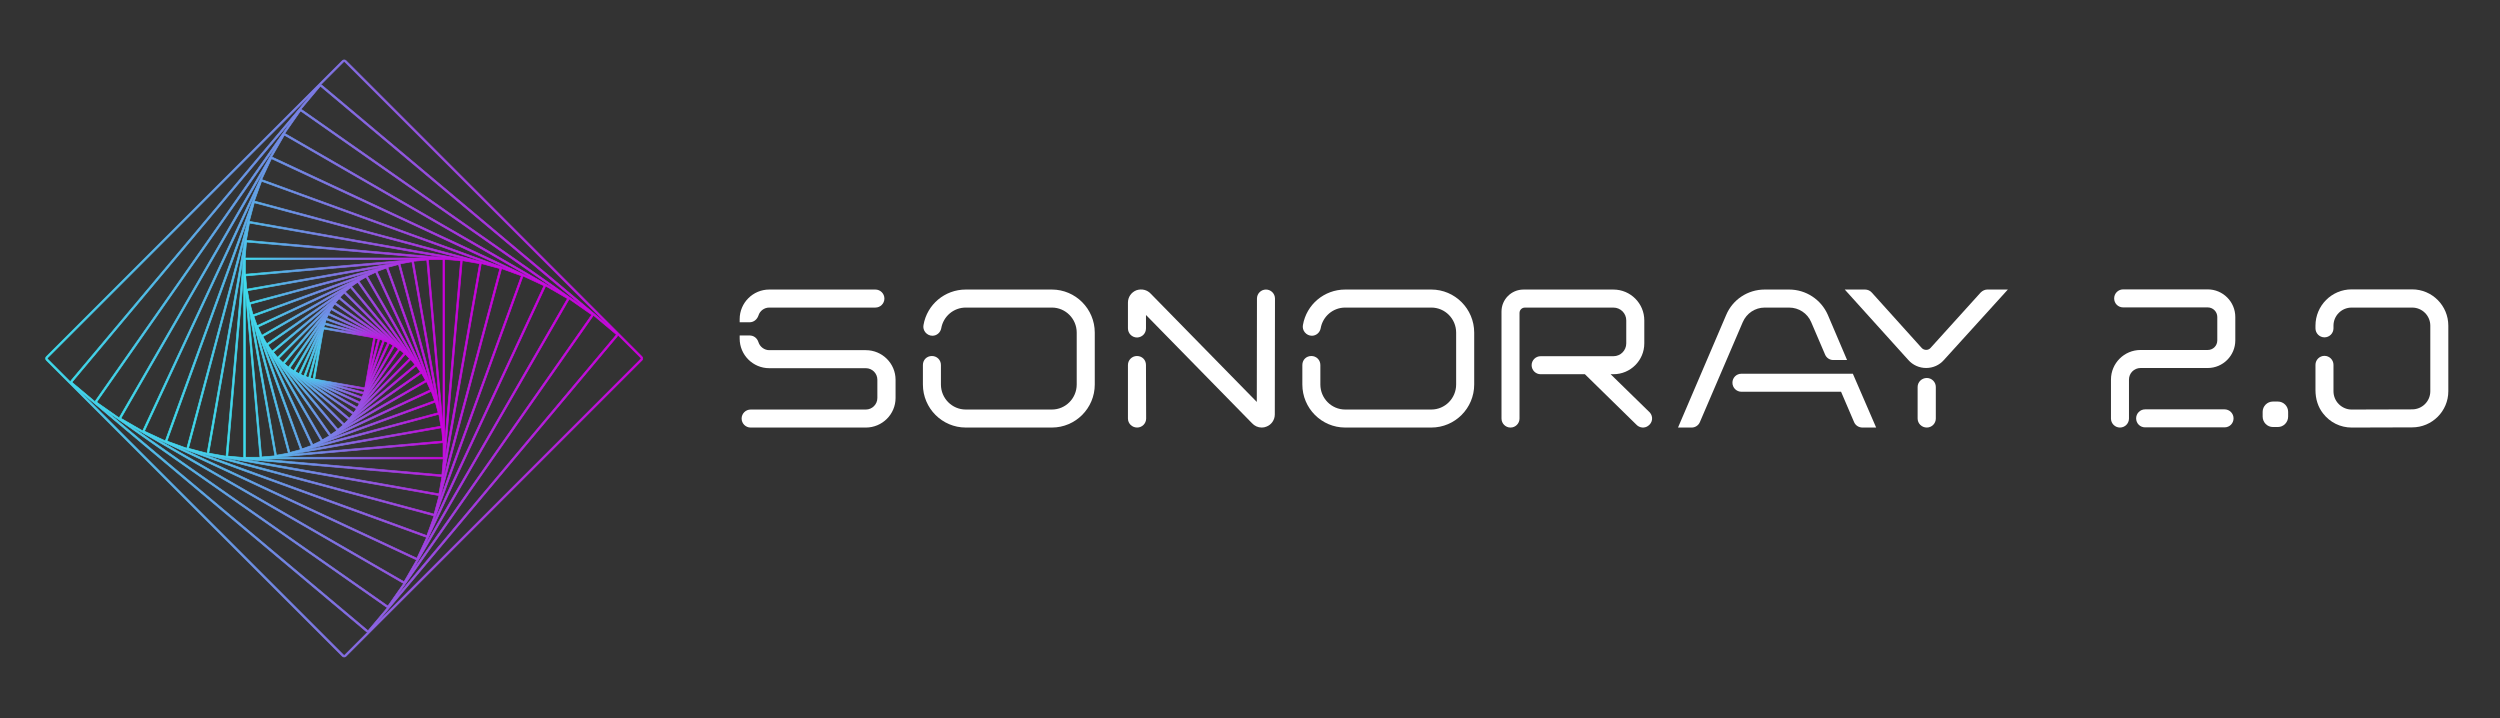 <?xml version="1.0" encoding="UTF-8"?> <svg xmlns="http://www.w3.org/2000/svg" width="181" height="52" viewBox="0 0 181 52" fill="none"><rect x="0" y="0" width="181" height="52" fill="#333333" stroke="none"/><path d="M62.685 25.352H55.693C55.342 25.352 55.013 25.108 54.909 24.765C54.812 24.47 54.566 24.288 54.268 24.288H53.552V24.516C53.552 25.697 54.513 26.657 55.693 26.657H62.685C63.146 26.657 63.521 27.032 63.521 27.493V28.814C63.521 29.275 63.146 29.651 62.685 29.651H54.346C53.986 29.651 53.693 29.944 53.693 30.303C53.693 30.662 53.986 30.955 54.346 30.955H62.685C63.873 30.955 64.839 29.995 64.839 28.814V27.493C64.838 26.312 63.873 25.352 62.685 25.352Z" fill="white"></path><path d="M54.911 22.848C55.012 22.507 55.333 22.268 55.693 22.268H63.378C63.738 22.268 64.031 21.975 64.031 21.616C64.031 21.256 63.737 20.963 63.378 20.963H55.693C54.513 20.963 53.552 21.924 53.552 23.104V23.333H54.268C54.554 23.333 54.805 23.148 54.911 22.848Z" fill="white"></path><path d="M76.156 20.963H69.921C68.403 20.963 67.115 22.047 66.861 23.534C66.825 23.718 66.874 23.911 66.997 24.062C67.126 24.218 67.312 24.308 67.509 24.308C67.816 24.308 68.083 24.085 68.145 23.772C68.296 22.901 69.043 22.268 69.921 22.268H76.156C77.147 22.268 77.954 23.08 77.954 24.079V27.839C77.954 28.837 77.147 29.65 76.156 29.65H69.921C68.93 29.65 68.123 28.838 68.123 27.839V26.427C68.123 26.061 67.836 25.775 67.471 25.775C67.098 25.775 66.818 26.056 66.818 26.427V27.839C66.818 29.557 68.21 30.954 69.922 30.954H76.157C77.869 30.954 79.261 29.556 79.261 27.839V24.079C79.26 22.361 77.868 20.963 76.156 20.963Z" fill="white"></path><path d="M82.315 25.775C81.955 25.775 81.663 26.068 81.663 26.427V30.302C81.663 30.662 81.961 30.954 82.329 30.954C82.689 30.954 82.981 30.661 82.981 30.301L82.968 26.426C82.968 26.055 82.688 25.775 82.315 25.775Z" fill="white"></path><path d="M91.656 20.963C91.296 20.963 91.004 21.256 91.004 21.616L90.992 29.1L83.334 21.284C83.067 20.984 82.663 20.881 82.267 21.018C81.895 21.171 81.663 21.513 81.663 21.911V23.771C81.663 24.137 81.955 24.436 82.328 24.436C82.328 24.436 82.328 24.436 82.329 24.436C82.7 24.417 82.969 24.137 82.969 23.771V22.805L90.641 30.636C90.829 30.841 91.08 30.954 91.349 30.954C91.476 30.954 91.583 30.933 91.684 30.889C92.05 30.756 92.296 30.401 92.296 30.007L92.309 21.616C92.308 21.256 92.015 20.963 91.656 20.963Z" fill="white"></path><path d="M103.627 20.963H97.392C95.874 20.963 94.587 22.047 94.332 23.534C94.296 23.718 94.346 23.911 94.469 24.062C94.597 24.218 94.783 24.308 94.981 24.308C95.287 24.308 95.554 24.085 95.616 23.772C95.767 22.901 96.514 22.268 97.392 22.268H103.627C104.618 22.268 105.425 23.08 105.425 24.079V27.839C105.425 28.837 104.618 29.65 103.627 29.65H97.392C96.401 29.65 95.594 28.838 95.594 27.839V26.427C95.594 26.061 95.307 25.775 94.942 25.775C94.569 25.775 94.29 26.056 94.29 26.427V27.839C94.29 29.557 95.681 30.954 97.393 30.954H103.628C105.34 30.954 106.732 29.556 106.732 27.839V24.079C106.73 22.361 105.338 20.963 103.627 20.963Z" fill="white"></path><path d="M116.609 27.093H116.816C118.047 27.093 119.047 26.093 119.047 24.862V23.195C119.047 21.965 118.046 20.964 116.816 20.964H110.298C109.422 20.964 108.709 21.678 108.709 22.554V30.303C108.709 30.663 109.002 30.955 109.361 30.955C109.72 30.955 110.013 30.662 110.013 30.303V22.656C110.013 22.443 110.186 22.27 110.4 22.27H116.815C117.326 22.27 117.741 22.685 117.741 23.196V24.863C117.741 25.374 117.326 25.789 116.815 25.789H111.543C111.182 25.789 110.89 26.082 110.89 26.442C110.89 26.801 111.183 27.094 111.543 27.094H114.747L118.469 30.741C118.699 30.991 119.087 31.026 119.341 30.819C119.487 30.714 119.585 30.553 119.607 30.376C119.631 30.195 119.574 30.011 119.453 29.871L116.609 27.093Z" fill="white"></path><path d="M126.08 27.058C125.714 27.058 125.428 27.345 125.428 27.71C125.428 28.071 125.721 28.363 126.08 28.363H133.293L134.233 30.556C134.334 30.798 134.573 30.954 134.843 30.954H135.833L134.146 27.057H126.08V27.058Z" fill="white"></path><path d="M126.176 23.323C126.45 22.683 127.072 22.269 127.761 22.269H129.532C130.233 22.269 130.86 22.682 131.13 23.323L132.127 25.65C132.225 25.903 132.46 26.066 132.727 26.066H133.728L132.334 22.794C131.847 21.682 130.747 20.963 129.533 20.963H127.762C126.538 20.963 125.443 21.688 124.973 22.809L121.488 30.955H122.477C122.735 30.955 122.975 30.796 123.072 30.559L126.176 23.323Z" fill="white"></path><path d="M143.398 21.18L139.768 25.195C139.689 25.282 139.579 25.331 139.46 25.331C139.337 25.334 139.215 25.282 139.133 25.195L135.519 21.183C135.398 21.043 135.217 20.962 135.024 20.962H133.56L138.163 26.064C138.487 26.431 138.956 26.642 139.451 26.642C139.954 26.642 140.411 26.436 140.737 26.066L145.37 20.961H143.891C143.712 20.963 143.541 21.038 143.398 21.18Z" fill="white"></path><path d="M139.501 27.366C139.134 27.366 138.836 27.659 138.836 28.018V30.302C138.836 30.662 139.134 30.954 139.501 30.954C139.861 30.954 140.153 30.661 140.153 30.302V28.018C140.153 27.659 139.861 27.366 139.501 27.366Z" fill="white"></path><path d="M159.837 20.951H153.717C153.357 20.951 153.065 21.244 153.065 21.603C153.065 21.97 153.352 22.256 153.717 22.256H159.837C160.22 22.256 160.532 22.567 160.532 22.951V24.644C160.532 25.033 160.227 25.339 159.837 25.339H154.975C153.794 25.339 152.834 26.299 152.834 27.48V30.302C152.834 30.662 153.127 30.954 153.486 30.954C153.845 30.954 154.138 30.661 154.138 30.302V27.48C154.138 27.018 154.513 26.644 154.974 26.644H159.836C160.939 26.644 161.836 25.747 161.836 24.645V22.951C161.837 21.848 160.939 20.951 159.837 20.951Z" fill="white"></path><path d="M161.056 29.637H155.308C154.948 29.637 154.656 29.93 154.656 30.289C154.656 30.655 154.943 30.941 155.308 30.941H161.056C161.423 30.941 161.709 30.654 161.709 30.289C161.709 29.93 161.416 29.637 161.056 29.637Z" fill="white"></path><path d="M164.918 29.072H164.559C164.15 29.072 163.816 29.405 163.816 29.815V30.161C163.816 30.577 164.149 30.916 164.559 30.916H164.918C165.327 30.916 165.661 30.577 165.661 30.161V29.815C165.661 29.406 165.327 29.072 164.918 29.072Z" fill="white"></path><path d="M174.643 20.951H170.255C168.813 20.951 167.64 22.13 167.64 23.579V23.772C167.64 24.132 167.933 24.424 168.292 24.424C168.651 24.424 168.944 24.131 168.944 23.772V23.579C168.944 22.857 169.532 22.269 170.255 22.269H174.643C175.366 22.269 175.954 22.857 175.954 23.579V28.327C175.954 29.049 175.366 29.638 174.642 29.638L170.255 29.651C169.911 29.651 169.581 29.511 169.326 29.256C169.083 29.013 168.944 28.675 168.944 28.327V26.415C168.944 26.055 168.651 25.763 168.292 25.763C167.933 25.763 167.64 26.056 167.64 26.415V28.238C167.64 28.893 167.829 29.478 168.188 29.931C168.688 30.582 169.441 30.955 170.268 30.955L174.642 30.942C176.084 30.942 177.258 29.769 177.258 28.326V23.578C177.259 22.129 176.086 20.951 174.643 20.951Z" fill="white"></path><path d="M26.443 28.212C26.44 28.212 26.437 28.212 26.434 28.211L22.721 27.557C22.705 27.554 22.681 27.538 22.671 27.525C22.662 27.512 22.656 27.485 22.659 27.468L23.313 23.755C23.316 23.739 23.332 23.716 23.345 23.706C23.358 23.696 23.386 23.69 23.402 23.692L27.115 24.346C27.157 24.354 27.184 24.393 27.177 24.435L26.523 28.148C26.52 28.164 26.504 28.188 26.491 28.198C26.481 28.206 26.459 28.212 26.443 28.212ZM22.789 27.443L26.411 28.081L27.049 24.459L23.427 23.822L22.789 27.443Z" fill="url(#paint0_linear_1502_8253)" stroke="url(#paint1_linear_1502_8253)" stroke-width="0.048" stroke-miterlimit="10"></path><path d="M26.368 28.539C26.361 28.539 26.355 28.538 26.347 28.536L22.389 27.475C22.348 27.464 22.323 27.422 22.334 27.38L23.395 23.422C23.399 23.406 23.417 23.383 23.431 23.374C23.445 23.366 23.475 23.362 23.49 23.366L27.448 24.426C27.49 24.437 27.515 24.48 27.503 24.521L26.443 28.48C26.439 28.496 26.421 28.519 26.406 28.527C26.394 28.536 26.381 28.539 26.368 28.539ZM22.465 27.369L26.335 28.405L27.372 24.535L23.501 23.498L22.465 27.369Z" fill="url(#paint2_linear_1502_8253)" stroke="url(#paint3_linear_1502_8253)" stroke-width="0.048" stroke-miterlimit="10"></path><path d="M26.248 28.885C26.238 28.885 26.229 28.884 26.222 28.882L22.037 27.358C22.022 27.353 22 27.332 21.992 27.318C21.983 27.298 21.982 27.277 21.989 27.257L23.512 23.072C23.519 23.056 23.539 23.034 23.553 23.027C23.569 23.02 23.599 23.019 23.614 23.024L27.799 24.547C27.815 24.552 27.837 24.573 27.844 24.588C27.851 24.603 27.852 24.634 27.847 24.649L26.324 28.834C26.318 28.849 26.297 28.872 26.283 28.879C26.274 28.883 26.261 28.885 26.248 28.885ZM22.121 27.257L26.223 28.75L27.717 24.648L23.614 23.154L22.121 27.257Z" fill="url(#paint4_linear_1502_8253)" stroke="url(#paint5_linear_1502_8253)" stroke-width="0.048" stroke-miterlimit="10"></path><path d="M26.092 29.248C26.079 29.248 26.065 29.246 26.055 29.242L21.668 27.196C21.627 27.176 21.61 27.128 21.629 27.088L23.675 22.7C23.683 22.685 23.706 22.663 23.721 22.659C23.742 22.651 23.763 22.652 23.783 22.662L28.171 24.708C28.185 24.715 28.207 24.738 28.213 24.753C28.219 24.769 28.217 24.8 28.21 24.816L26.163 29.203C26.156 29.218 26.133 29.24 26.117 29.245C26.11 29.247 26.101 29.248 26.092 29.248ZM21.759 27.102L26.07 29.113L28.08 24.801L23.769 22.791L21.759 27.102Z" fill="url(#paint6_linear_1502_8253)" stroke="url(#paint7_linear_1502_8253)" stroke-width="0.048" stroke-miterlimit="10"></path><path d="M25.881 29.628C25.867 29.628 25.853 29.624 25.841 29.617L21.283 26.986C21.243 26.964 21.23 26.913 21.253 26.873L23.884 22.316C23.907 22.276 23.957 22.263 23.997 22.285L28.554 24.916C28.594 24.939 28.607 24.99 28.585 25.029L25.953 29.587C25.942 29.606 25.925 29.619 25.904 29.625C25.895 29.628 25.888 29.628 25.881 29.628ZM21.38 26.901L25.867 29.491L28.458 25.004L23.97 22.413L21.38 26.901Z" fill="url(#paint8_linear_1502_8253)"></path><path d="M28.492 25.024H28.494M25.881 29.628C25.867 29.628 25.853 29.624 25.841 29.617L21.283 26.986C21.243 26.964 21.23 26.913 21.253 26.873L23.884 22.316C23.907 22.276 23.957 22.263 23.997 22.285L28.554 24.916C28.594 24.939 28.607 24.99 28.585 25.029L25.953 29.587C25.942 29.606 25.925 29.619 25.904 29.625C25.895 29.628 25.888 29.628 25.881 29.628ZM21.38 26.901L25.867 29.491L28.458 25.004L23.97 22.413L21.38 26.901Z" stroke="url(#paint9_linear_1502_8253)" stroke-width="0.048" stroke-miterlimit="10"></path><path d="M25.621 30.019C25.604 30.019 25.587 30.014 25.572 30.004L20.886 26.724C20.868 26.71 20.856 26.691 20.852 26.669C20.848 26.646 20.853 26.624 20.866 26.605L24.146 21.92C24.173 21.882 24.226 21.872 24.264 21.899L28.949 25.18C28.987 25.206 28.997 25.259 28.97 25.298L25.689 29.984C25.676 30.002 25.657 30.014 25.634 30.018C25.631 30.019 25.626 30.019 25.621 30.019ZM20.989 26.645L25.611 29.882L28.847 25.26L24.226 22.023L20.989 26.645Z" fill="url(#paint10_linear_1502_8253)" stroke="url(#paint11_linear_1502_8253)" stroke-width="0.048" stroke-miterlimit="10"></path><path d="M25.302 30.418C25.282 30.418 25.262 30.412 25.246 30.398L20.483 26.401C20.465 26.386 20.454 26.365 20.452 26.342C20.45 26.319 20.457 26.296 20.472 26.279L24.469 21.516C24.484 21.498 24.505 21.487 24.528 21.485C24.551 21.483 24.574 21.49 24.591 21.506L29.354 25.502C29.372 25.518 29.383 25.538 29.385 25.561C29.387 25.585 29.38 25.607 29.364 25.625L25.368 30.388C25.351 30.407 25.327 30.418 25.302 30.418ZM20.591 26.331L25.297 30.28L29.247 25.574L24.54 21.625L20.591 26.331Z" fill="url(#paint12_linear_1502_8253)"></path><path d="M29.275 25.597H29.277M25.302 30.418C25.282 30.418 25.262 30.412 25.246 30.398L20.483 26.401C20.465 26.386 20.454 26.365 20.452 26.342C20.45 26.319 20.457 26.296 20.472 26.279L24.469 21.516C24.484 21.498 24.505 21.487 24.528 21.485C24.551 21.483 24.574 21.49 24.591 21.506L29.354 25.502C29.372 25.518 29.383 25.538 29.385 25.561C29.387 25.585 29.38 25.607 29.364 25.625L25.368 30.388C25.351 30.407 25.327 30.418 25.302 30.418ZM20.591 26.331L25.297 30.28L29.247 25.574L24.54 21.625L20.591 26.331Z" stroke="url(#paint13_linear_1502_8253)" stroke-width="0.048" stroke-miterlimit="10"></path><path d="M24.919 30.819C24.895 30.819 24.873 30.81 24.856 30.793L20.077 26.014C20.061 25.998 20.052 25.976 20.052 25.951C20.052 25.927 20.061 25.905 20.077 25.888L24.856 21.11C24.889 21.076 24.947 21.076 24.981 21.11L29.759 25.888C29.776 25.904 29.786 25.927 29.786 25.951C29.786 25.976 29.776 25.997 29.759 26.014L24.981 30.793C24.965 30.81 24.942 30.819 24.919 30.819ZM20.189 25.952L24.919 30.682L29.648 25.952L24.919 21.223L20.189 25.952Z" fill="url(#paint14_linear_1502_8253)"></path><path d="M29.673 25.977H29.675M24.919 30.819C24.895 30.819 24.873 30.81 24.856 30.793L20.077 26.014C20.061 25.998 20.052 25.976 20.052 25.951C20.052 25.927 20.061 25.905 20.077 25.888L24.856 21.11C24.889 21.076 24.947 21.076 24.981 21.11L29.759 25.888C29.776 25.904 29.786 25.927 29.786 25.951C29.786 25.976 29.776 25.997 29.759 26.014L24.981 30.793C24.965 30.81 24.942 30.819 24.919 30.819ZM20.189 25.952L24.919 30.682L29.648 25.952L24.919 21.223L20.189 25.952Z" stroke="url(#paint15_linear_1502_8253)" stroke-width="0.048" stroke-miterlimit="10"></path><path d="M24.466 31.217C24.463 31.217 24.461 31.217 24.458 31.217C24.433 31.215 24.412 31.204 24.396 31.184L19.674 25.557C19.642 25.519 19.647 25.462 19.686 25.429L25.313 20.708C25.331 20.693 25.355 20.684 25.379 20.686C25.403 20.689 25.425 20.7 25.441 20.719L30.162 26.346C30.195 26.385 30.19 26.442 30.151 26.474L24.524 31.195C24.508 31.21 24.487 31.217 24.466 31.217ZM19.79 25.503L24.47 31.081L30.047 26.4L25.367 20.822L19.79 25.503Z" fill="url(#paint16_linear_1502_8253)"></path><path d="M30.069 26.425H30.071M24.466 31.217C24.463 31.217 24.461 31.217 24.458 31.217C24.433 31.215 24.412 31.204 24.396 31.184L19.674 25.557C19.642 25.519 19.647 25.462 19.686 25.429L25.313 20.708C25.331 20.693 25.355 20.684 25.379 20.686C25.403 20.689 25.425 20.7 25.441 20.719L30.162 26.346C30.195 26.385 30.19 26.442 30.151 26.474L24.524 31.195C24.508 31.21 24.487 31.217 24.466 31.217ZM19.79 25.503L24.47 31.081L30.047 26.4L25.367 20.822L19.79 25.503Z" stroke="url(#paint17_linear_1502_8253)" stroke-width="0.048" stroke-miterlimit="10"></path><path d="M23.939 31.605C23.934 31.605 23.928 31.606 23.923 31.605C23.898 31.601 23.877 31.586 23.863 31.566L19.283 25.025C19.268 25.005 19.263 24.98 19.267 24.955C19.271 24.931 19.286 24.909 19.306 24.895L25.847 20.315C25.867 20.301 25.892 20.295 25.917 20.3C25.941 20.304 25.963 20.318 25.977 20.338L30.557 26.879C30.571 26.899 30.576 26.925 30.572 26.949C30.568 26.974 30.554 26.995 30.534 27.009L23.993 31.589C23.976 31.599 23.957 31.605 23.939 31.605ZM19.4 24.978L23.945 31.47L30.437 26.925L25.892 20.433L19.4 24.978Z" fill="url(#paint18_linear_1502_8253)"></path><path d="M30.454 26.949H30.455M23.939 31.605C23.934 31.605 23.928 31.606 23.923 31.605C23.898 31.601 23.877 31.586 23.863 31.566L19.283 25.025C19.268 25.005 19.263 24.98 19.267 24.955C19.271 24.931 19.286 24.909 19.306 24.895L25.847 20.315C25.867 20.301 25.892 20.295 25.917 20.3C25.941 20.304 25.963 20.318 25.977 20.338L30.557 26.879C30.571 26.899 30.576 26.925 30.572 26.949C30.568 26.974 30.554 26.995 30.534 27.009L23.993 31.589C23.976 31.599 23.957 31.605 23.939 31.605ZM19.4 24.978L23.945 31.47L30.437 26.925L25.892 20.433L19.4 24.978Z" stroke="url(#paint19_linear_1502_8253)" stroke-width="0.048" stroke-miterlimit="10"></path><path d="M23.33 31.976C23.322 31.976 23.313 31.975 23.305 31.973C23.28 31.966 23.259 31.951 23.247 31.928L18.908 24.413C18.882 24.367 18.897 24.308 18.944 24.281L26.459 19.942C26.482 19.928 26.508 19.925 26.532 19.933C26.557 19.94 26.578 19.955 26.59 19.977L30.93 27.493C30.957 27.538 30.941 27.598 30.895 27.624L23.379 31.964C23.364 31.972 23.347 31.976 23.33 31.976ZM19.028 24.373L23.34 31.843L30.81 27.53L26.498 20.061L19.028 24.373Z" fill="url(#paint20_linear_1502_8253)"></path><path d="M30.822 27.554H30.824M23.33 31.976C23.322 31.976 23.313 31.975 23.305 31.973C23.28 31.966 23.259 31.951 23.247 31.928L18.908 24.413C18.882 24.367 18.897 24.308 18.944 24.281L26.459 19.942C26.482 19.928 26.508 19.925 26.532 19.933C26.557 19.94 26.578 19.955 26.59 19.977L30.93 27.493C30.957 27.538 30.941 27.598 30.895 27.624L23.379 31.964C23.364 31.972 23.347 31.976 23.33 31.976ZM19.028 24.373L23.34 31.843L30.81 27.53L26.498 20.061L19.028 24.373Z" stroke="url(#paint21_linear_1502_8253)" stroke-width="0.048" stroke-miterlimit="10"></path><path d="M22.637 32.319C22.626 32.319 22.614 32.317 22.604 32.313C22.579 32.304 22.559 32.285 22.548 32.262L18.561 23.713C18.538 23.663 18.559 23.604 18.609 23.58L27.158 19.594C27.183 19.582 27.209 19.581 27.235 19.591C27.26 19.6 27.279 19.618 27.291 19.642L31.277 28.192C31.301 28.242 31.279 28.301 31.229 28.324L22.68 32.311C22.666 32.316 22.652 32.319 22.637 32.319ZM18.682 23.682L22.649 32.189L31.155 28.222L27.189 19.716L18.682 23.682Z" fill="url(#paint22_linear_1502_8253)"></path><path d="M31.165 28.244H31.166M22.637 32.319C22.626 32.319 22.614 32.317 22.604 32.313C22.579 32.304 22.559 32.285 22.548 32.262L18.561 23.713C18.538 23.663 18.559 23.604 18.609 23.58L27.158 19.594C27.183 19.582 27.209 19.581 27.235 19.591C27.26 19.6 27.279 19.618 27.291 19.642L31.277 28.192C31.301 28.242 31.279 28.301 31.229 28.324L22.68 32.311C22.666 32.316 22.652 32.319 22.637 32.319ZM18.682 23.682L22.649 32.189L31.155 28.222L27.189 19.716L18.682 23.682Z" stroke="url(#paint23_linear_1502_8253)" stroke-width="0.048" stroke-miterlimit="10"></path><path d="M21.854 32.625C21.84 32.625 21.825 32.622 21.81 32.616C21.786 32.605 21.767 32.583 21.757 32.558L18.251 22.923C18.242 22.898 18.243 22.869 18.254 22.845C18.265 22.82 18.287 22.801 18.312 22.792L27.947 19.284C27.973 19.275 28.001 19.276 28.025 19.287C28.05 19.299 28.069 19.32 28.078 19.345L31.585 28.98C31.604 29.033 31.576 29.092 31.524 29.112L21.889 32.619C21.878 32.623 21.866 32.625 21.854 32.625ZM18.374 22.901L21.867 32.497L31.464 29.004L27.97 19.407L18.374 22.901Z" fill="url(#paint24_linear_1502_8253)"></path><path d="M31.471 29.023H31.473M21.854 32.625C21.84 32.625 21.825 32.622 21.81 32.616C21.786 32.605 21.767 32.583 21.757 32.558L18.251 22.923C18.242 22.898 18.243 22.869 18.254 22.845C18.265 22.82 18.287 22.801 18.312 22.792L27.947 19.284C27.973 19.275 28.001 19.276 28.025 19.287C28.05 19.299 28.069 19.32 28.078 19.345L31.585 28.98C31.604 29.033 31.576 29.092 31.524 29.112L21.889 32.619C21.878 32.623 21.866 32.625 21.854 32.625ZM18.374 22.901L21.867 32.497L31.464 29.004L27.97 19.407L18.374 22.901Z" stroke="url(#paint25_linear_1502_8253)" stroke-width="0.048" stroke-miterlimit="10"></path><path d="M20.978 32.883C20.931 32.883 20.888 32.851 20.875 32.804L17.991 22.039C17.975 21.982 18.009 21.924 18.066 21.909L28.831 19.024C28.859 19.017 28.887 19.021 28.912 19.034C28.936 19.048 28.953 19.071 28.961 19.098L31.846 29.863C31.861 29.921 31.828 29.979 31.771 29.994L21.005 32.879C20.996 32.882 20.987 32.883 20.978 32.883ZM18.115 22.023L20.99 32.755L31.723 29.88L28.848 19.148L18.115 22.023Z" fill="url(#paint26_linear_1502_8253)"></path><path d="M31.727 29.897H31.728M20.978 32.883C20.931 32.883 20.888 32.851 20.875 32.804L17.991 22.039C17.975 21.982 18.009 21.924 18.066 21.909L28.831 19.024C28.859 19.017 28.887 19.021 28.912 19.034C28.936 19.048 28.953 19.071 28.961 19.098L31.846 29.863C31.861 29.921 31.828 29.979 31.771 29.994L21.005 32.879C20.996 32.882 20.987 32.883 20.978 32.883ZM18.115 22.023L20.99 32.755L31.723 29.88L28.848 19.148L18.115 22.023Z" stroke="url(#paint27_linear_1502_8253)" stroke-width="0.048" stroke-miterlimit="10"></path><path d="M20.005 33.079C19.953 33.079 19.906 33.041 19.897 32.988L17.794 21.058C17.784 20.998 17.824 20.941 17.884 20.931L29.814 18.828C29.874 18.817 29.931 18.857 29.941 18.917L32.044 30.848C32.05 30.876 32.044 30.905 32.026 30.93C32.009 30.954 31.985 30.97 31.955 30.975L20.024 33.078C20.018 33.078 20.011 33.079 20.005 33.079ZM17.917 21.05L20.016 32.954L31.92 30.855L29.821 18.951L17.917 21.05Z" fill="url(#paint28_linear_1502_8253)" stroke="url(#paint29_linear_1502_8253)" stroke-width="0.048" stroke-miterlimit="10"></path><path d="M18.934 33.199C18.907 33.199 18.882 33.19 18.86 33.172C18.837 33.153 18.823 33.126 18.82 33.095L17.672 19.977C17.667 19.914 17.713 19.859 17.776 19.853L30.894 18.705C30.924 18.702 30.954 18.712 30.977 18.732C31.001 18.751 31.015 18.779 31.018 18.809L32.166 31.927C32.171 31.99 32.125 32.045 32.062 32.051L18.944 33.199C18.94 33.199 18.937 33.199 18.934 33.199ZM30.896 18.829L17.787 19.976L18.943 33.084L32.051 31.928L30.896 18.829Z" fill="url(#paint30_linear_1502_8253)" stroke="url(#paint31_linear_1502_8253)" stroke-width="0.048" stroke-miterlimit="10"></path><path d="M32.075 33.227H17.763C17.698 33.227 17.644 33.173 17.644 33.107V18.796C17.644 18.731 17.697 18.677 17.763 18.677H32.075C32.14 18.677 32.194 18.73 32.194 18.796V33.108C32.194 33.173 32.14 33.227 32.075 33.227ZM17.763 18.8L17.767 33.108L32.075 33.104L32.071 18.801H17.763V18.8Z" fill="url(#paint32_linear_1502_8253)" stroke="url(#paint33_linear_1502_8253)" stroke-width="0.048" stroke-miterlimit="10"></path><path d="M31.99 34.502C31.985 34.502 31.983 34.502 31.978 34.502L16.48 33.146C16.412 33.14 16.363 33.08 16.367 33.012L17.724 17.514C17.73 17.446 17.79 17.396 17.858 17.401L33.356 18.757C33.424 18.763 33.474 18.823 33.469 18.892L32.113 34.389C32.108 34.454 32.053 34.502 31.99 34.502ZM17.848 17.524L16.492 33.023L31.991 34.379L33.347 18.88C33.347 18.88 33.347 18.879 33.346 18.879L17.848 17.524Z" fill="url(#paint34_linear_1502_8253)"></path><path d="M33.408 18.887H33.41M31.99 34.502C31.985 34.502 31.983 34.502 31.978 34.502L16.48 33.146C16.412 33.14 16.363 33.08 16.367 33.012L17.724 17.514C17.73 17.446 17.79 17.396 17.858 17.401L33.356 18.757C33.424 18.763 33.474 18.823 33.469 18.892L32.113 34.389C32.108 34.454 32.053 34.502 31.99 34.502ZM17.848 17.524L16.492 33.023L31.991 34.379L33.347 18.88C33.347 18.88 33.347 18.879 33.346 18.879L17.848 17.524Z" stroke="url(#paint35_linear_1502_8253)" stroke-width="0.048" stroke-miterlimit="10"></path><path d="M31.777 35.876C31.77 35.876 31.762 35.875 31.755 35.874L15.102 32.938C15.068 32.931 15.039 32.913 15.018 32.885C14.999 32.856 14.991 32.822 14.997 32.788L17.933 16.135C17.946 16.065 18.013 16.018 18.083 16.03L34.736 18.967C34.769 18.973 34.799 18.991 34.819 19.02C34.839 19.048 34.847 19.082 34.841 19.116L31.904 35.769C31.898 35.803 31.88 35.832 31.851 35.853C31.829 35.868 31.803 35.876 31.777 35.876ZM18.062 16.151L15.118 32.809L31.776 35.753L34.719 19.095C34.719 19.092 34.718 19.089 34.714 19.088L18.062 16.151Z" fill="url(#paint36_linear_1502_8253)" stroke="url(#paint37_linear_1502_8253)" stroke-width="0.048" stroke-miterlimit="10"></path><path d="M31.418 37.342C31.406 37.342 31.394 37.34 31.382 37.337L13.628 32.58C13.594 32.571 13.564 32.549 13.546 32.517C13.528 32.486 13.524 32.45 13.533 32.414L18.29 14.661C18.299 14.626 18.321 14.597 18.353 14.578C18.384 14.56 18.421 14.556 18.456 14.565L36.209 19.322C36.244 19.331 36.273 19.354 36.292 19.385C36.31 19.417 36.314 19.452 36.305 19.488L31.548 37.242C31.539 37.276 31.517 37.306 31.485 37.324C31.464 37.336 31.441 37.342 31.418 37.342ZM18.421 14.684C18.416 14.684 18.41 14.688 18.409 14.692L13.652 32.446C13.651 32.451 13.655 32.459 13.66 32.46L31.414 37.217C31.42 37.218 31.427 37.214 31.428 37.209L36.185 19.455C36.186 19.45 36.182 19.442 36.177 19.441L18.423 14.684C18.423 14.685 18.422 14.684 18.421 14.684Z" fill="url(#paint38_linear_1502_8253)" stroke="url(#paint39_linear_1502_8253)" stroke-width="0.048" stroke-miterlimit="10"></path><path d="M30.889 38.897C30.872 38.897 30.856 38.894 30.841 38.889L12.066 32.056C11.993 32.03 11.956 31.948 11.982 31.875L18.815 13.101C18.828 13.065 18.853 13.037 18.888 13.021C18.923 13.005 18.96 13.004 18.996 13.016L37.77 19.849C37.843 19.875 37.881 19.957 37.855 20.03L31.022 38.804C31.001 38.861 30.947 38.897 30.889 38.897ZM18.95 13.13C18.943 13.13 18.934 13.135 18.932 13.142L12.099 31.916C12.096 31.925 12.1 31.936 12.11 31.939L30.885 38.772C30.894 38.775 30.905 38.771 30.908 38.761L37.741 19.986C37.744 19.977 37.74 19.966 37.73 19.963L18.955 13.13C18.953 13.13 18.951 13.13 18.95 13.13Z" fill="url(#paint40_linear_1502_8253)"></path><path d="M37.798 20.009H37.8M30.889 38.897C30.872 38.897 30.856 38.894 30.841 38.889L12.066 32.056C11.993 32.03 11.956 31.948 11.982 31.875L18.815 13.101C18.828 13.065 18.853 13.037 18.888 13.021C18.923 13.005 18.96 13.004 18.996 13.016L37.77 19.849C37.843 19.875 37.881 19.957 37.855 20.03L31.022 38.804C31.001 38.861 30.947 38.897 30.889 38.897ZM18.95 13.13C18.943 13.13 18.934 13.135 18.932 13.142L12.099 31.916C12.096 31.925 12.1 31.936 12.11 31.939L30.885 38.772C30.894 38.775 30.905 38.771 30.908 38.761L37.741 19.986C37.744 19.977 37.74 19.966 37.73 19.963L18.955 13.13C18.953 13.13 18.951 13.13 18.95 13.13Z" stroke="url(#paint41_linear_1502_8253)" stroke-width="0.048" stroke-miterlimit="10"></path><path d="M30.17 40.529C30.149 40.529 30.128 40.525 30.108 40.515L10.427 31.337C10.353 31.302 10.321 31.214 10.355 31.14L19.533 11.459C19.568 11.384 19.656 11.352 19.73 11.386L39.411 20.564C39.447 20.581 39.474 20.611 39.488 20.648C39.501 20.686 39.5 20.725 39.483 20.761L30.305 40.442C30.28 40.498 30.226 40.529 30.17 40.529ZM19.666 11.497C19.657 11.497 19.648 11.502 19.644 11.511L10.466 31.192C10.46 31.205 10.466 31.22 10.478 31.226L30.159 40.404C30.171 40.41 30.186 40.404 30.193 40.392L39.37 20.711C39.375 20.7 39.369 20.682 39.357 20.677L19.677 11.499C19.673 11.498 19.67 11.497 19.666 11.497Z" fill="url(#paint42_linear_1502_8253)" stroke="url(#paint43_linear_1502_8253)" stroke-width="0.048" stroke-miterlimit="10"></path><path d="M29.238 42.23C29.211 42.23 29.184 42.222 29.161 42.208L8.719 30.406C8.645 30.363 8.619 30.267 8.662 30.193L20.464 9.751C20.485 9.716 20.518 9.689 20.559 9.679C20.598 9.668 20.641 9.674 20.677 9.694L41.119 21.496C41.154 21.517 41.181 21.551 41.191 21.591C41.202 21.632 41.196 21.674 41.176 21.709L29.373 42.151C29.353 42.187 29.32 42.213 29.279 42.223C29.266 42.228 29.251 42.23 29.238 42.23ZM20.602 9.798C20.589 9.798 20.576 9.804 20.571 9.813L8.769 30.255C8.76 30.271 8.765 30.291 8.781 30.3L29.223 42.102C29.23 42.106 29.239 42.107 29.247 42.105C29.256 42.103 29.263 42.097 29.267 42.09L41.069 21.648C41.073 21.641 41.074 21.632 41.072 21.624C41.07 21.616 41.064 21.608 41.057 21.603L20.615 9.801C20.611 9.799 20.607 9.798 20.602 9.798Z" fill="url(#paint44_linear_1502_8253)" stroke="url(#paint45_linear_1502_8253)" stroke-width="0.048" stroke-miterlimit="10"></path><path d="M28.069 43.983C28.035 43.983 28.003 43.972 27.975 43.953L6.958 29.237C6.923 29.211 6.898 29.174 6.891 29.131C6.884 29.088 6.893 29.044 6.919 29.008L21.635 7.991C21.661 7.955 21.698 7.931 21.741 7.924C21.784 7.917 21.828 7.926 21.863 7.951L42.88 22.668C42.916 22.693 42.94 22.731 42.947 22.773C42.954 22.816 42.945 22.86 42.92 22.896L28.203 43.913C28.178 43.949 28.14 43.974 28.098 43.981C28.087 43.982 28.078 43.983 28.069 43.983ZM21.768 8.045C21.766 8.045 21.763 8.045 21.761 8.046C21.75 8.048 21.741 8.054 21.735 8.063L7.018 29.08C7.012 29.089 7.009 29.099 7.011 29.111C7.013 29.122 7.019 29.131 7.029 29.137L28.046 43.853C28.055 43.86 28.065 43.862 28.076 43.861C28.087 43.859 28.096 43.852 28.103 43.843L42.819 22.826C42.825 22.817 42.828 22.807 42.826 22.796C42.824 22.785 42.818 22.776 42.809 22.769L21.792 8.052C21.785 8.047 21.777 8.045 21.768 8.045Z" fill="url(#paint46_linear_1502_8253)" stroke="url(#paint47_linear_1502_8253)" stroke-width="0.048" stroke-miterlimit="10"></path><path d="M26.637 45.77C26.597 45.77 26.558 45.755 26.526 45.729L5.163 27.803C5.089 27.742 5.08 27.632 5.141 27.56L23.068 6.196C23.129 6.123 23.239 6.114 23.312 6.175L44.675 24.1C44.748 24.161 44.757 24.271 44.696 24.343L26.771 45.706C26.741 45.742 26.699 45.763 26.654 45.767C26.648 45.77 26.642 45.77 26.637 45.77ZM23.2 6.257C23.186 6.257 23.172 6.263 23.162 6.274L5.236 27.637C5.218 27.659 5.221 27.69 5.242 27.707L26.605 45.633C26.615 45.641 26.627 45.645 26.641 45.644C26.655 45.643 26.667 45.637 26.675 45.627L44.602 24.265C44.619 24.244 44.617 24.212 44.596 24.195L23.232 6.269C23.223 6.261 23.211 6.257 23.2 6.257Z" fill="url(#paint48_linear_1502_8253)"></path><path d="M44.649 24.305H44.65M26.637 45.77C26.597 45.77 26.558 45.755 26.526 45.729L5.163 27.803C5.089 27.742 5.08 27.632 5.141 27.56L23.068 6.196C23.129 6.123 23.239 6.114 23.312 6.175L44.675 24.1C44.748 24.161 44.757 24.271 44.696 24.343L26.771 45.706C26.741 45.742 26.699 45.763 26.654 45.767C26.648 45.77 26.642 45.77 26.637 45.77ZM23.2 6.257C23.186 6.257 23.172 6.263 23.162 6.274L5.236 27.637C5.218 27.659 5.221 27.69 5.242 27.707L26.605 45.633C26.615 45.641 26.627 45.645 26.641 45.644C26.655 45.643 26.667 45.637 26.675 45.627L44.602 24.265C44.619 24.244 44.617 24.212 44.596 24.195L23.232 6.269C23.223 6.261 23.211 6.257 23.2 6.257Z" stroke="url(#paint49_linear_1502_8253)" stroke-width="0.048" stroke-miterlimit="10"></path><path d="M24.919 47.569C24.87 47.569 24.824 47.55 24.79 47.516L3.355 26.081C3.284 26.01 3.284 25.894 3.355 25.823L24.79 4.389C24.859 4.32 24.979 4.32 25.048 4.389L46.482 25.823C46.553 25.894 46.553 26.01 46.482 26.081L25.048 47.516C25.013 47.55 24.968 47.569 24.919 47.569ZM24.919 4.458C24.902 4.458 24.888 4.464 24.877 4.475L3.442 25.909C3.431 25.921 3.425 25.936 3.425 25.951C3.425 25.967 3.431 25.982 3.442 25.993L24.876 47.427C24.898 47.449 24.938 47.449 24.96 47.427L46.395 25.993C46.406 25.982 46.412 25.966 46.412 25.951C46.412 25.935 46.406 25.921 46.395 25.909L24.96 4.475C24.949 4.464 24.934 4.458 24.919 4.458Z" fill="url(#paint50_linear_1502_8253)"></path><path d="M46.482 26.081C46.553 26.01 46.553 25.894 46.482 25.823L25.048 4.389C24.979 4.32 24.859 4.32 24.79 4.389L3.355 25.823C3.284 25.894 3.284 26.01 3.355 26.081L24.79 47.516C24.824 47.55 24.87 47.569 24.919 47.569C24.968 47.569 25.013 47.55 25.048 47.516L46.482 26.081ZM46.482 26.081L46.438 26.038M24.919 4.458C24.902 4.458 24.888 4.464 24.877 4.475L3.442 25.909C3.431 25.921 3.425 25.936 3.425 25.951C3.425 25.967 3.431 25.982 3.442 25.993L24.876 47.427C24.898 47.449 24.938 47.449 24.96 47.427L46.395 25.993C46.406 25.982 46.412 25.966 46.412 25.951C46.412 25.935 46.406 25.921 46.395 25.909L24.96 4.475C24.949 4.464 24.934 4.458 24.919 4.458Z" stroke="url(#paint51_linear_1502_8253)" stroke-width="0.048" stroke-miterlimit="10"></path><defs><linearGradient id="paint0_linear_1502_8253" x1="22.659" y1="25.952" x2="27.179" y2="25.952" gradientUnits="userSpaceOnUse"><stop stop-color="#3DDEED"></stop><stop offset="0.997" stop-color="#CB00DD"></stop></linearGradient><linearGradient id="paint1_linear_1502_8253" x1="22.635" y1="25.952" x2="27.203" y2="25.952" gradientUnits="userSpaceOnUse"><stop stop-color="#3DDEED"></stop><stop offset="0.997" stop-color="#CB00DD"></stop></linearGradient><linearGradient id="paint2_linear_1502_8253" x1="22.331" y1="25.952" x2="27.506" y2="25.952" gradientUnits="userSpaceOnUse"><stop stop-color="#3DDEED"></stop><stop offset="0.997" stop-color="#CB00DD"></stop></linearGradient><linearGradient id="paint3_linear_1502_8253" x1="22.307" y1="25.952" x2="27.53" y2="25.952" gradientUnits="userSpaceOnUse"><stop stop-color="#3DDEED"></stop><stop offset="0.997" stop-color="#CB00DD"></stop></linearGradient><linearGradient id="paint4_linear_1502_8253" x1="21.985" y1="25.952" x2="27.851" y2="25.952" gradientUnits="userSpaceOnUse"><stop stop-color="#3DDEED"></stop><stop offset="0.997" stop-color="#CB00DD"></stop></linearGradient><linearGradient id="paint5_linear_1502_8253" x1="21.961" y1="25.952" x2="27.875" y2="25.952" gradientUnits="userSpaceOnUse"><stop stop-color="#3DDEED"></stop><stop offset="0.997" stop-color="#CB00DD"></stop></linearGradient><linearGradient id="paint6_linear_1502_8253" x1="21.621" y1="25.951" x2="28.215" y2="25.951" gradientUnits="userSpaceOnUse"><stop stop-color="#3DDEED"></stop><stop offset="0.997" stop-color="#CB00DD"></stop></linearGradient><linearGradient id="paint7_linear_1502_8253" x1="21.597" y1="25.951" x2="28.239" y2="25.951" gradientUnits="userSpaceOnUse"><stop stop-color="#3DDEED"></stop><stop offset="0.997" stop-color="#CB00DD"></stop></linearGradient><linearGradient id="paint8_linear_1502_8253" x1="21.242" y1="25.952" x2="28.595" y2="25.952" gradientUnits="userSpaceOnUse"><stop stop-color="#3DDEED"></stop><stop offset="0.997" stop-color="#CB00DD"></stop></linearGradient><linearGradient id="paint9_linear_1502_8253" x1="21.218" y1="25.952" x2="28.619" y2="25.952" gradientUnits="userSpaceOnUse"><stop stop-color="#3DDEED"></stop><stop offset="0.997" stop-color="#CB00DD"></stop></linearGradient><linearGradient id="paint10_linear_1502_8253" x1="20.851" y1="25.952" x2="28.986" y2="25.952" gradientUnits="userSpaceOnUse"><stop stop-color="#3DDEED"></stop><stop offset="0.997" stop-color="#CB00DD"></stop></linearGradient><linearGradient id="paint11_linear_1502_8253" x1="20.827" y1="25.952" x2="29.01" y2="25.952" gradientUnits="userSpaceOnUse"><stop stop-color="#3DDEED"></stop><stop offset="0.997" stop-color="#CB00DD"></stop></linearGradient><linearGradient id="paint12_linear_1502_8253" x1="20.453" y1="25.952" x2="29.385" y2="25.952" gradientUnits="userSpaceOnUse"><stop stop-color="#3DDEED"></stop><stop offset="0.997" stop-color="#CB00DD"></stop></linearGradient><linearGradient id="paint13_linear_1502_8253" x1="20.429" y1="25.952" x2="29.409" y2="25.952" gradientUnits="userSpaceOnUse"><stop stop-color="#3DDEED"></stop><stop offset="0.997" stop-color="#CB00DD"></stop></linearGradient><linearGradient id="paint14_linear_1502_8253" x1="20.052" y1="25.952" x2="29.786" y2="25.952" gradientUnits="userSpaceOnUse"><stop stop-color="#3DDEED"></stop><stop offset="0.997" stop-color="#CB00DD"></stop></linearGradient><linearGradient id="paint15_linear_1502_8253" x1="20.028" y1="25.952" x2="29.81" y2="25.952" gradientUnits="userSpaceOnUse"><stop stop-color="#3DDEED"></stop><stop offset="0.997" stop-color="#CB00DD"></stop></linearGradient><linearGradient id="paint16_linear_1502_8253" x1="19.654" y1="25.952" x2="30.184" y2="25.952" gradientUnits="userSpaceOnUse"><stop stop-color="#3DDEED"></stop><stop offset="0.997" stop-color="#CB00DD"></stop></linearGradient><linearGradient id="paint17_linear_1502_8253" x1="19.63" y1="25.952" x2="30.208" y2="25.952" gradientUnits="userSpaceOnUse"><stop stop-color="#3DDEED"></stop><stop offset="0.997" stop-color="#CB00DD"></stop></linearGradient><linearGradient id="paint18_linear_1502_8253" x1="19.265" y1="25.952" x2="30.572" y2="25.952" gradientUnits="userSpaceOnUse"><stop stop-color="#3DDEED"></stop><stop offset="0.997" stop-color="#CB00DD"></stop></linearGradient><linearGradient id="paint19_linear_1502_8253" x1="19.241" y1="25.952" x2="30.596" y2="25.952" gradientUnits="userSpaceOnUse"><stop stop-color="#3DDEED"></stop><stop offset="0.997" stop-color="#CB00DD"></stop></linearGradient><linearGradient id="paint20_linear_1502_8253" x1="18.895" y1="25.952" x2="30.942" y2="25.952" gradientUnits="userSpaceOnUse"><stop stop-color="#3DDEED"></stop><stop offset="0.997" stop-color="#CB00DD"></stop></linearGradient><linearGradient id="paint21_linear_1502_8253" x1="18.871" y1="25.952" x2="30.966" y2="25.952" gradientUnits="userSpaceOnUse"><stop stop-color="#3DDEED"></stop><stop offset="0.997" stop-color="#CB00DD"></stop></linearGradient><linearGradient id="paint22_linear_1502_8253" x1="18.551" y1="25.952" x2="31.286" y2="25.952" gradientUnits="userSpaceOnUse"><stop stop-color="#3DDEED"></stop><stop offset="0.997" stop-color="#CB00DD"></stop></linearGradient><linearGradient id="paint23_linear_1502_8253" x1="18.527" y1="25.952" x2="31.31" y2="25.952" gradientUnits="userSpaceOnUse"><stop stop-color="#3DDEED"></stop><stop offset="0.997" stop-color="#CB00DD"></stop></linearGradient><linearGradient id="paint24_linear_1502_8253" x1="18.245" y1="25.952" x2="31.592" y2="25.952" gradientUnits="userSpaceOnUse"><stop stop-color="#3DDEED"></stop><stop offset="0.997" stop-color="#CB00DD"></stop></linearGradient><linearGradient id="paint25_linear_1502_8253" x1="18.221" y1="25.952" x2="31.616" y2="25.952" gradientUnits="userSpaceOnUse"><stop stop-color="#3DDEED"></stop><stop offset="0.997" stop-color="#CB00DD"></stop></linearGradient><linearGradient id="paint26_linear_1502_8253" x1="17.988" y1="25.952" x2="31.85" y2="25.952" gradientUnits="userSpaceOnUse"><stop stop-color="#3DDEED"></stop><stop offset="0.997" stop-color="#CB00DD"></stop></linearGradient><linearGradient id="paint27_linear_1502_8253" x1="17.964" y1="25.952" x2="31.874" y2="25.952" gradientUnits="userSpaceOnUse"><stop stop-color="#3DDEED"></stop><stop offset="0.997" stop-color="#CB00DD"></stop></linearGradient><linearGradient id="paint28_linear_1502_8253" x1="17.792" y1="25.952" x2="32.045" y2="25.952" gradientUnits="userSpaceOnUse"><stop stop-color="#3DDEED"></stop><stop offset="0.997" stop-color="#CB00DD"></stop></linearGradient><linearGradient id="paint29_linear_1502_8253" x1="17.768" y1="25.952" x2="32.069" y2="25.952" gradientUnits="userSpaceOnUse"><stop stop-color="#3DDEED"></stop><stop offset="0.997" stop-color="#CB00DD"></stop></linearGradient><linearGradient id="paint30_linear_1502_8253" x1="17.672" y1="25.952" x2="32.165" y2="25.952" gradientUnits="userSpaceOnUse"><stop stop-color="#3DDEED"></stop><stop offset="0.997" stop-color="#CB00DD"></stop></linearGradient><linearGradient id="paint31_linear_1502_8253" x1="17.648" y1="25.952" x2="32.189" y2="25.952" gradientUnits="userSpaceOnUse"><stop stop-color="#3DDEED"></stop><stop offset="0.997" stop-color="#CB00DD"></stop></linearGradient><linearGradient id="paint32_linear_1502_8253" x1="17.644" y1="25.952" x2="32.194" y2="25.952" gradientUnits="userSpaceOnUse"><stop stop-color="#3DDEED"></stop><stop offset="0.997" stop-color="#CB00DD"></stop></linearGradient><linearGradient id="paint33_linear_1502_8253" x1="17.62" y1="25.952" x2="32.218" y2="25.952" gradientUnits="userSpaceOnUse"><stop stop-color="#3DDEED"></stop><stop offset="0.997" stop-color="#CB00DD"></stop></linearGradient><linearGradient id="paint34_linear_1502_8253" x1="16.368" y1="25.952" x2="33.469" y2="25.952" gradientUnits="userSpaceOnUse"><stop stop-color="#3DDEED"></stop><stop offset="0.997" stop-color="#CB00DD"></stop></linearGradient><linearGradient id="paint35_linear_1502_8253" x1="16.344" y1="25.952" x2="33.493" y2="25.952" gradientUnits="userSpaceOnUse"><stop stop-color="#3DDEED"></stop><stop offset="0.997" stop-color="#CB00DD"></stop></linearGradient><linearGradient id="paint36_linear_1502_8253" x1="14.995" y1="25.952" x2="34.843" y2="25.952" gradientUnits="userSpaceOnUse"><stop stop-color="#3DDEED"></stop><stop offset="0.997" stop-color="#CB00DD"></stop></linearGradient><linearGradient id="paint37_linear_1502_8253" x1="14.971" y1="25.952" x2="34.867" y2="25.952" gradientUnits="userSpaceOnUse"><stop stop-color="#3DDEED"></stop><stop offset="0.997" stop-color="#CB00DD"></stop></linearGradient><linearGradient id="paint38_linear_1502_8253" x1="13.528" y1="25.952" x2="36.309" y2="25.952" gradientUnits="userSpaceOnUse"><stop stop-color="#3DDEED"></stop><stop offset="0.997" stop-color="#CB00DD"></stop></linearGradient><linearGradient id="paint39_linear_1502_8253" x1="13.504" y1="25.952" x2="36.333" y2="25.952" gradientUnits="userSpaceOnUse"><stop stop-color="#3DDEED"></stop><stop offset="0.997" stop-color="#CB00DD"></stop></linearGradient><linearGradient id="paint40_linear_1502_8253" x1="11.974" y1="25.952" x2="37.864" y2="25.952" gradientUnits="userSpaceOnUse"><stop stop-color="#3DDEED"></stop><stop offset="0.997" stop-color="#CB00DD"></stop></linearGradient><linearGradient id="paint41_linear_1502_8253" x1="11.95" y1="25.952" x2="37.888" y2="25.952" gradientUnits="userSpaceOnUse"><stop stop-color="#3DDEED"></stop><stop offset="0.997" stop-color="#CB00DD"></stop></linearGradient><linearGradient id="paint42_linear_1502_8253" x1="10.341" y1="25.952" x2="39.496" y2="25.952" gradientUnits="userSpaceOnUse"><stop stop-color="#3DDEED"></stop><stop offset="0.997" stop-color="#CB00DD"></stop></linearGradient><linearGradient id="paint43_linear_1502_8253" x1="10.317" y1="25.952" x2="39.52" y2="25.952" gradientUnits="userSpaceOnUse"><stop stop-color="#3DDEED"></stop><stop offset="0.997" stop-color="#CB00DD"></stop></linearGradient><linearGradient id="paint44_linear_1502_8253" x1="8.641" y1="25.952" x2="41.197" y2="25.952" gradientUnits="userSpaceOnUse"><stop stop-color="#3DDEED"></stop><stop offset="0.997" stop-color="#CB00DD"></stop></linearGradient><linearGradient id="paint45_linear_1502_8253" x1="8.617" y1="25.952" x2="41.221" y2="25.952" gradientUnits="userSpaceOnUse"><stop stop-color="#3DDEED"></stop><stop offset="0.997" stop-color="#CB00DD"></stop></linearGradient><linearGradient id="paint46_linear_1502_8253" x1="6.888" y1="25.952" x2="42.949" y2="25.952" gradientUnits="userSpaceOnUse"><stop stop-color="#3DDEED"></stop><stop offset="0.997" stop-color="#CB00DD"></stop></linearGradient><linearGradient id="paint47_linear_1502_8253" x1="6.864" y1="25.952" x2="42.973" y2="25.952" gradientUnits="userSpaceOnUse"><stop stop-color="#3DDEED"></stop><stop offset="0.997" stop-color="#CB00DD"></stop></linearGradient><linearGradient id="paint48_linear_1502_8253" x1="5.101" y1="25.952" x2="44.736" y2="25.952" gradientUnits="userSpaceOnUse"><stop stop-color="#3DDEED"></stop><stop offset="0.997" stop-color="#CB00DD"></stop></linearGradient><linearGradient id="paint49_linear_1502_8253" x1="5.077" y1="25.952" x2="44.76" y2="25.952" gradientUnits="userSpaceOnUse"><stop stop-color="#3DDEED"></stop><stop offset="0.997" stop-color="#CB00DD"></stop></linearGradient><linearGradient id="paint50_linear_1502_8253" x1="3.302" y1="25.953" x2="46.536" y2="25.953" gradientUnits="userSpaceOnUse"><stop stop-color="#3DDEED"></stop><stop offset="0.997" stop-color="#CB00DD"></stop></linearGradient><linearGradient id="paint51_linear_1502_8253" x1="3.278" y1="25.953" x2="46.56" y2="25.953" gradientUnits="userSpaceOnUse"><stop stop-color="#3DDEED"></stop><stop offset="0.997" stop-color="#CB00DD"></stop></linearGradient></defs></svg> 
